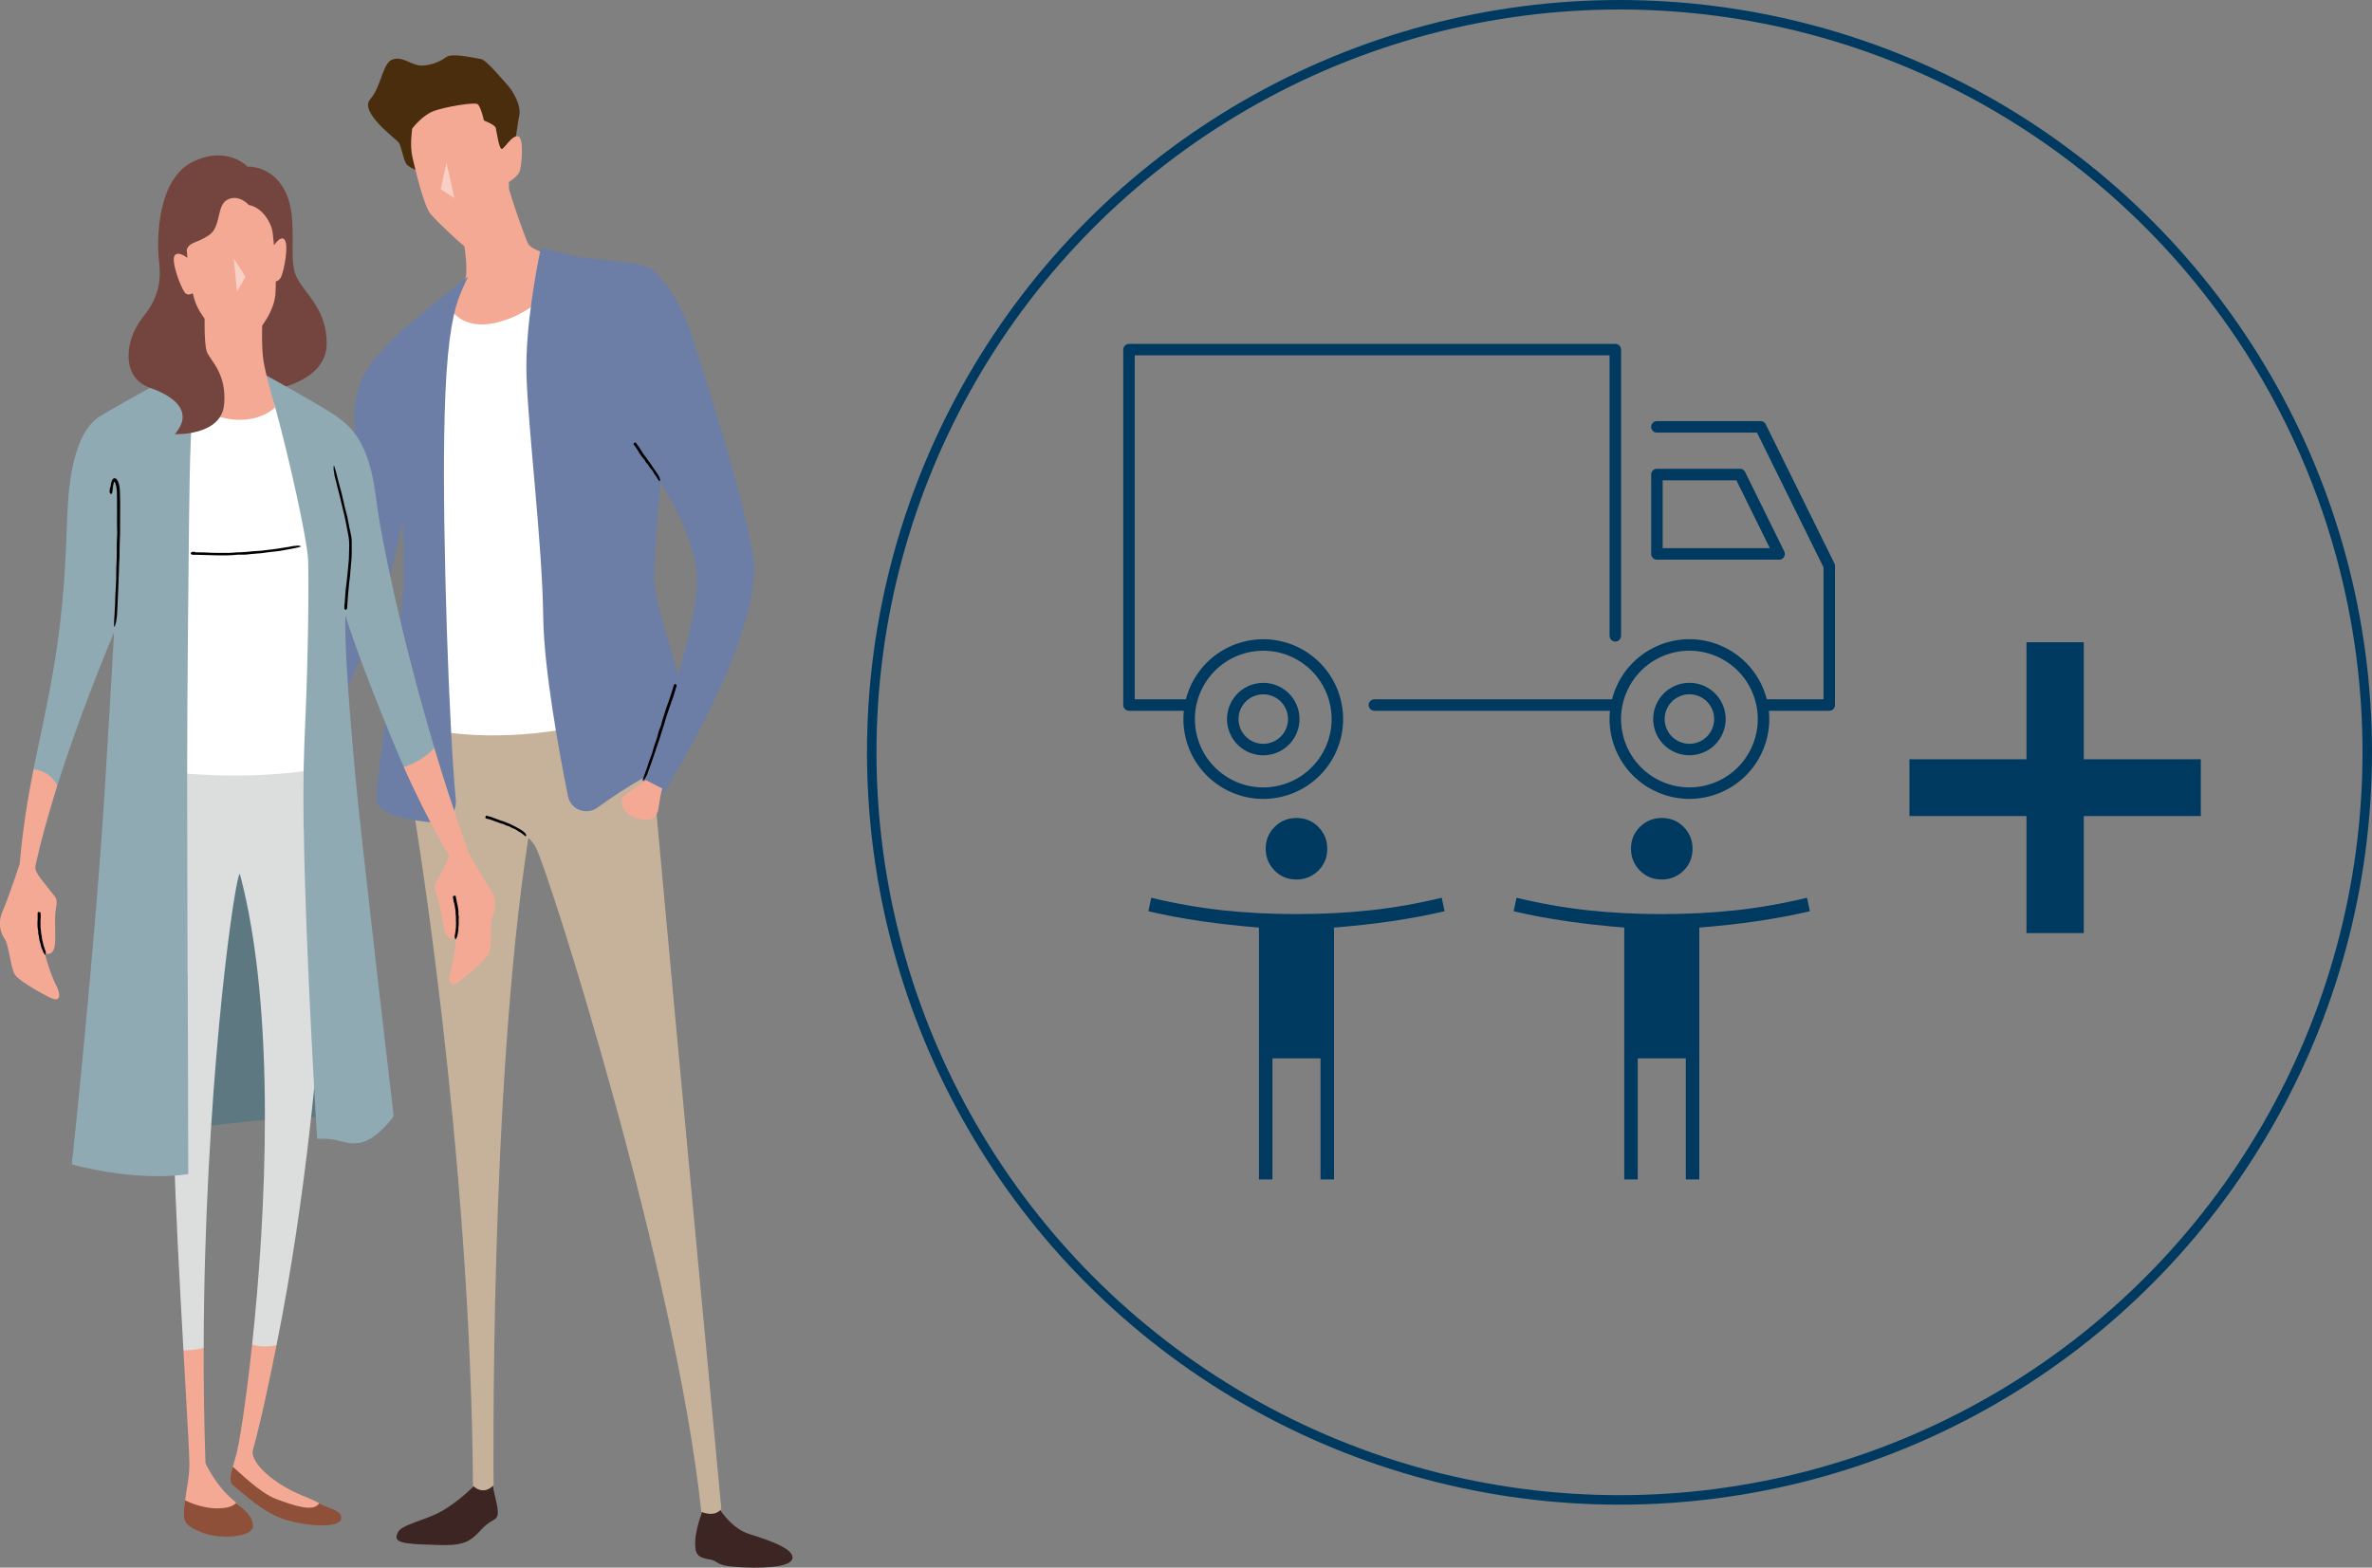 <?xml version="1.0" encoding="UTF-8"?>
<svg xmlns="http://www.w3.org/2000/svg" width="249.68" height="165.05" viewBox="0 0 249.68 165.05">
  <rect x="0" y="0" width="249.68" height="165.05" fill="#808080" stroke="none"/>
  <defs>
    <style>
      .cls-1, .cls-2, .cls-3 {
        fill: none;
      }

      .cls-4 {
        fill: #73453e;
      }

      .cls-5 {
        opacity: .46;
      }

      .cls-5, .cls-6 {
        fill: #fff;
      }

      .cls-7 {
        fill: #f4a995;
      }

      .cls-8 {
        isolation: isolate;
      }

      .cls-2 {
        stroke: #003a61;
        stroke-miterlimit: 10;
      }

      .cls-3 {
        stroke: #003a61;
        stroke-linecap: round;
        stroke-linejoin: round;
        stroke-width: 1.21px;
      }

      .cls-9 {
        fill: #003a61;
      }

      .cls-10 {
        fill: #dcdddd;
      }

      .cls-11 {
        fill: #90aab4;
      }

      .cls-12 {
        fill: #c6b29a;
      }

      .cls-13 {
        fill: #492d0c;
      }

      .cls-14 {
        fill: #8e5038;
      }

      .cls-15 {
        fill: #6c7ea6;
      }

      .cls-16 {
        fill: #5e7882;
      }

      .cls-17 {
        fill: #3d2523;
      }
    </style>
  </defs>
  <g class="cls-8">
    <g id="_レイヤー_1" data-name="レイヤー 1">
      <circle class="cls-2" cx="170.47" cy="79.21" r="78.71"/>
      <g>
        <g>
          <polygon class="cls-6" points="47.33 31.75 57.54 30.69 60.2 79.67 45.92 79.86 44.88 38.71 47.33 31.75"/>
          <path class="cls-17" d="M50.03,156.32s-1.74,1.79-3.57,2.8c-1.83,1.01-4.21,1.39-4.59,2.23-.38.84-.09,1.15,2.63,1.26s3.95.16,4.98-.5c1.04-.66,1.14-1.35,2.53-2.11.79-.43.21-1.66-.17-3.73-.38-2.07-1.81.04-1.81.04Z"/>
          <path class="cls-17" d="M74.04,158.84s-.8,1.98-.86,3.38.24,1.76,1.47,1.96.4.71,3.53.84,5.36-.17,5.24-1.11c-.12-.94-2.53-1.77-4.56-2.4-2.03-.63-3.34-2.97-3.34-2.97l-1.49.29Z"/>
          <path class="cls-12" d="M59.57,76.75c1.5-.26,3.08-.61,4.72-1.08l4.6,7.63c2.68,29.59,7.04,75.57,7.04,75.57-.74.95-2.11.3-2.11.3-2.69-25.4-16.13-67.59-17.43-69.97-.2-.37-.47-.7-.77-.99-4.13,26.53-3.66,68.15-3.66,68.15-1.13,1.2-2.17.07-2.17.07-.26-35.69-6.26-71.16-6.26-71.16l1.48-8.52s5.88,1.52,14.56,0Z"/>
          <path class="cls-7" d="M53.28,18.96s1.08,3.67,2.25,6.59c.35.86,2.26,1.06,2.6,1.67,1.48,2.7-2.13,5.85-5.85,6.74-3.72.9-4.9-1.52-4.9-1.52,0,0,1.42-2.15,1.66-3.35.24-1.19-.37-4.55-.37-4.55l4.61-5.59Z"/>
          <path class="cls-15" d="M72.93,35.66c-1.24-3.93-3.08-6.25-4.21-7.23-1.12-.98-6.55-1.04-8.39-1.5-1.31-.33-2.47-.63-3.03-.78-.19-.05-.39.07-.43.26-.33,1.58-1.61,8.06-1.45,13.12.18,5.8,1.66,17.65,1.76,25.41.07,5.52,1.68,14.3,2.61,18.9.28,1.4,1.92,2.04,3.08,1.2,1.39-1,3.2-2.23,4.97-3.2-.09.24-.14.37-.14.37.86,1.66,2.2,1.25,2.2,1.25,7.24-12.04,9.31-19.09,9.48-23.2.17-4.1-5.21-20.69-6.45-24.62ZM68.84,60.83c0-1.65.43-6.97.7-10.06,1.81,2.98,3.83,7.05,3.83,10.35,0,2.37-.89,6.17-1.97,9.9-.86-2.75-2.55-8.41-2.56-10.19Z"/>
          <path class="cls-13" d="M54.25,14.81s.22-1.7.42-2.72c.2-1.03-.72-2.56-1.22-3.1-.5-.54-2.27-2.7-2.83-2.78-.57-.07-2.97-.66-3.61-.22-.64.44-1.3.8-2.44.91s-2.13-1.02-3.23-.65-1.18,2.85-2.37,4.2c-1.19,1.35,2.69,4.16,2.98,4.53.3.37.47,1.73.81,2.26.34.53,2.12,1.08,2.12,1.08l9.14-2.11.24-1.39Z"/>
          <path class="cls-7" d="M43.39,13.54s-.28,1.75.03,3.05c.31,1.31,1.19,5.12,1.93,5.97.74.86,2.96,2.94,3.56,3.38.6.44,2.51.02,3.02-1.2.52-1.22,1.87-4.06,1.62-5.57,0,0,1.03-.6,1.19-1.24.16-.64.45-3.45-.22-3.58-.67-.13-1.42,1.34-1.71,1.33s-.54-1.88-.63-2.22c-.09-.34-1.24-.77-1.24-.77,0,0-.33-1.51-.68-1.73s-3.4.28-4.63.74c-1.23.47-2.25,1.85-2.25,1.85Z"/>
          <polygon class="cls-5" points="47 17.13 47.83 20.86 46.39 19.92 47 17.13"/>
          <path d="M71.14,72.48c-.1.33-.2.66-.31,1-.05.16-.12.32-.18.48-.07.2-.13.38-.19.56-.12.36-.24.72-.36,1.07-.06.2-.13.45-.19.66-.07.21-.14.41-.2.62-.06.19-.12.37-.18.57-.09.31-.18.61-.3.91-.08.2-.13.4-.2.6l-.36,1.06-.33.94s-.03.06-.04.09c-.04.11-.08.22-.12.34-.05.15-.1.29-.19.41-.01.02-.02.04-.03.06-.05.14-.16.22-.25.32-.01.02-.04.02-.06.02,0-.02,0-.04,0-.07.03-.1.06-.2.09-.29.05-.12.09-.24.14-.37.11-.34.26-.66.35-1.01.05-.2.14-.4.21-.59.08-.22.16-.43.23-.65.06-.21.14-.48.2-.69.06-.18.13-.36.19-.54.08-.24.16-.47.21-.72.03-.14.08-.28.13-.42.06-.17.13-.33.19-.5.05-.16.08-.33.13-.5.05-.17.1-.33.16-.5.11-.33.21-.65.32-.99.06-.16.14-.37.2-.55.08-.23.15-.44.22-.66.06-.2.13-.4.19-.6.03-.11.06-.22.1-.34.02-.09.07-.16.15-.19,0,0,.02,0,.03,0,.04.03.09.06.12.11.02.03,0,.09,0,.13,0,0,0,0,0,.01l-.07.21h0Z"/>
          <path d="M66.99,46.7c.1.13.19.25.28.38.04.06.08.14.12.2.06.09.1.15.15.23.09.14.18.29.28.43.06.08.13.16.2.24.06.08.11.16.16.24.05.07.11.15.16.22.09.11.18.23.25.35.04.08.11.16.16.24.09.14.19.28.28.41.08.13.17.25.25.37,0,.01.01.03.02.04.03.05.05.09.08.14.04.06.07.12.07.2,0,.01,0,.02.01.03.04.05,0,.14-.01.21,0,.01-.02.03-.03.04,0,0-.02,0-.03-.02-.03-.03-.06-.07-.09-.11-.03-.05-.06-.1-.09-.15-.09-.13-.15-.28-.26-.4-.06-.07-.1-.16-.15-.24-.06-.09-.1-.18-.17-.26-.06-.09-.14-.16-.21-.25-.05-.07-.09-.15-.14-.22-.06-.09-.13-.19-.21-.26-.05-.04-.08-.1-.12-.16-.04-.07-.07-.14-.12-.21-.05-.06-.11-.11-.16-.17-.05-.06-.09-.13-.14-.19-.09-.13-.17-.25-.26-.38-.05-.07-.09-.15-.13-.23-.07-.1-.12-.18-.17-.26-.06-.08-.11-.15-.16-.23-.03-.04-.06-.08-.1-.12-.03-.03-.04-.07,0-.14,0,0,.01-.02.02-.02.04-.02.09-.05.13-.06.03,0,.04.01.07.02,0,0,0,0,0,0l.06.08h0Z"/>
          <path d="M51.32,85.92c.15.04.31.07.46.12.07.02.14.06.22.09.1.04.17.06.25.09.16.06.33.13.48.18.1.04.2.05.3.09.1.04.18.07.27.11.08.03.15.06.25.1.14.05.27.1.39.18.08.05.17.08.26.13.15.08.3.16.44.24.13.08.26.16.38.24.01,0,.02.02.03.03.04.03.09.07.13.1.06.04.11.09.13.16,0,.01.01.02.02.02.05.04.04.13.06.2,0,.01-.01.03-.02.05-.01,0-.02,0-.03,0-.04-.02-.08-.04-.12-.07-.05-.03-.09-.08-.13-.11-.13-.09-.24-.2-.39-.27-.09-.04-.16-.1-.24-.15-.08-.06-.17-.11-.26-.16-.1-.05-.2-.08-.29-.12-.08-.03-.15-.08-.22-.12-.1-.05-.2-.09-.31-.11-.06-.01-.12-.05-.18-.07-.07-.03-.14-.08-.21-.11-.07-.03-.15-.03-.22-.05-.07-.02-.15-.05-.22-.08-.14-.05-.28-.1-.43-.15-.06-.02-.17-.07-.24-.1-.1-.04-.19-.07-.29-.1-.09-.03-.18-.05-.27-.07-.05-.01-.1-.02-.15-.03-.04,0-.07-.03-.08-.11,0,0,0-.02,0-.03.02-.05.03-.1.06-.14.02-.02.04-.02.06-.03,0,0,0,0,0,0l.1.03h0Z"/>
          <path class="cls-7" d="M67.99,82.12s-1.76,1.22-2.37,1.75c-.52.44-.09,2.1,2,2.4s1.48-1.34,2.1-3.24l-1.73-.9Z"/>
          <path class="cls-15" d="M46.8,44.06c-.01.55-.03,1.11-.04,1.71-.18,10.85.51,31.16,1.22,38.45.13,1.35-.99,2.5-2.35,2.38-2.13-.18-4.89-.66-5.89-1.86-.67-.8,2.55-18.82,2.73-23.16.06-1.53.02-4.12-.09-6.88-2.08,11.86-7.91,21.74-7.91,21.74l-1.95-2.87c4.91-11.38,4.97-23.07,4.77-28.35-.2-5.28,1.76-7.07,3.6-9.06,1.84-1.99,8.38-7.04,8.38-7.04,0,0-.72,1.49-1.06,2.48-.65,1.93-1.23,5.11-1.42,12.48Z"/>
          <polygon class="cls-6" points="17.13 41.87 29.64 41.56 34.29 57.89 33.15 83.93 16.92 84.66 17.13 41.87"/>
          <path class="cls-4" d="M28.68,41.02s5.76-.78,5.71-4.93c-.05-3.72-2.38-5.18-3.23-7.04-.85-1.86.27-5.93-1.09-8.8-1.1-2.32-3.05-2.66-3.76-2.71,0,0-3.76.23-3.37,5.27.39,5.04,3.33,17.79,3.33,17.79l2.4.43Z"/>
          <path class="cls-16" d="M11.34,120.42s13.43-3.1,25.11-2.79v-29.14H14.03l-2.69,31.93Z"/>
          <g>
            <path class="cls-7" d="M34.32,160.25c.51-.14.36.04.28-.37-.14-.71.06-1.01-1.05-1.64-1.01-.58-2.14-.81-3.77-1.81-3.41-2.09-3.2-3.6-3.2-3.6.96-3.49,1.8-7.58,2.53-11.21-.63-.73-1.77-.66-2.57-.06-.68,6.35-1.42,10.82-1.7,11.71-.13.43-.24.79-.32,1.1-.48,1.78.45,1.86.98,2.26.62.47,2.21,2.23,4.53,2.93,1.62.49,3.1,1.01,4.28.69Z"/>
            <path class="cls-7" d="M25.89,160.98c.06-.11.1-.23.09-.36-.06-1-.17-1.58-1.15-2.43-.29-.25-.61-.53-.93-.85-1.4-1.4-2.27-3.28-2.27-3.28-.14-4.12-.2-8.18-.19-12.14-.66-.73-1.67-.6-2.13.27.34,6.1.64,11.11.63,11.9-.03,1.68-.23,2.09-.49,4.11-.26,2.02-.09,1.91,1.74,2.69,1.65.7,4.13,1.06,4.7.1Z"/>
          </g>
          <path class="cls-10" d="M18.29,119.89c-.17-7.78-.85-38.68-.85-38.68,0,0,4.28.65,10.05.38,2.3-.11,4.83-.36,7.42-.86l-1.37,28.52s-1.13,16.01-4.43,32.36c-1.09.29-1.99.13-2.57-.06,1.43-13.33,2.59-34.99-1.3-49.58-.03.06-.06.13-.08.19-.67,1.75-3.66,23.44-3.72,49.75-.5.13-1.24.27-2.13.27-.39-6.97-.85-15.36-.97-20.53,0,0-.01-.64-.04-1.76Z"/>
          <path class="cls-11" d="M19.76,102.51c.03,10.78.06,21.11.06,21.11-5.89.83-12.26-1.03-12.26-1.03,0,0,2.48-23.05,3.51-40.1.36-5.93.69-11.33.94-15.93-1.11,2.65-3.8,9.26-5.98,16.16-.69-.23-1.67-.69-2.5-1.73.65-3.26,1.37-6.34,2.02-10.07,1.24-7.13,1.34-11.88,1.55-16.95.21-5.06,1.24-8.78,3.41-10.13s7.54-4.24,7.54-4.24l2.27,1.96s-.21,3.51-.31,6.82c-.06,1.93-.16,9.39-.22,17.36-.05,5.71-.09,11.67-.09,16.02s.02,12.73.04,20.75Z"/>
          <path d="M11.62,51.31c.02-.14.04-.28.07-.43.02-.08.03-.13.07-.23.04-.1.11-.24.21-.28.11-.05.23,0,.31.09.05.04.07.1.1.15.03.05.04.07.05.11.06.14.11.27.13.43.06.29.06.57.07.85.01.32.02.64.02.96,0,.6,0,1.21-.01,1.81,0,.36,0,.74,0,1.1,0,.35-.02.69-.03,1.04,0,.32-.01.63-.02.96,0,.51-.01,1.02-.05,1.53-.02.34-.02.68-.03,1.01l-.07,1.78-.07,1.59s0,.11-.01.16c-.01.19-.02.38-.03.57,0,.24-.02.48-.08.72,0,.03,0,.07-.01.1-.01.23-.1.41-.16.61,0,.03-.04.04-.06.07,0-.03-.01-.07-.01-.1,0-.17,0-.34,0-.49.01-.21.02-.41.04-.63.02-.57.08-1.13.08-1.7,0-.33.03-.67.05-1,.02-.37.03-.73.05-1.1,0-.37,0-.78.01-1.15.01-.31.03-.61.04-.92.01-.4.03-.8.01-1.2,0-.23,0-.47.01-.7.01-.29.03-.57.04-.85,0-.27-.02-.55-.02-.82,0-.29,0-.56,0-.84,0-.55,0-1.11,0-1.66,0-.31,0-.62-.01-.92,0-.18-.03-.36-.04-.54-.03-.17-.06-.34-.13-.51l-.04-.1s-.02-.03-.02-.04c-.01-.02-.04-.03-.06,0,0,0-.01.02-.02.03,0,.02-.02.05-.03.09-.02.08-.04.15-.05.23-.03.18-.06.36-.07.55-.01.15-.04.28-.12.36,0,0-.02.02-.03.02-.05-.03-.1-.06-.14-.12-.02-.04-.02-.13-.02-.2,0,0,0-.01,0-.02l.04-.35h0Z"/>
          <path d="M20.55,58.15c.38,0,.75.01,1.13.02.16,0,.38.02.56.03.22,0,.43.01.65.01.41,0,.82,0,1.23,0,.25,0,.5-.03.74-.05.24,0,.47-.02.7-.03.22-.01.43-.02.65-.05.34-.04.69-.06,1.03-.08.23-.01.46-.04.68-.07.4-.05.8-.09,1.19-.15.35-.06.71-.1,1.06-.17.03,0,.07-.01.1-.01.13-.02.25-.04.38-.07.16-.03.32-.07.48-.06.02,0,.05,0,.07-.01.15-.04.29,0,.43.03.02,0,.04.03.06.04-.02.01-.04.02-.06.03-.11.03-.21.07-.32.09-.14.03-.27.06-.42.09-.38.08-.76.13-1.14.21-.22.05-.45.07-.68.1-.25.03-.49.06-.74.08-.26.04-.52.08-.78.11-.21.02-.42.03-.63.05-.27.02-.54.04-.82.08-.16.02-.32.03-.48.03-.19,0-.4,0-.58,0-.19,0-.37.04-.56.05-.19.01-.38.02-.57.02-.38,0-.76.01-1.13,0-.21,0-.42-.02-.63-.02-.26,0-.51-.01-.76-.02-.23,0-.46-.01-.68-.02-.13,0-.25,0-.38,0-.1,0-.19-.02-.25-.1,0,0-.02-.02-.01-.03.02-.05.04-.1.08-.14.03-.03.09-.03.13-.04,0,0,0,0,.01,0h.23s0,.02,0,.02Z"/>
          <g>
            <path class="cls-14" d="M24.87,158.23c-.25.28-.8.58-2.01.58-1.3,0-2.57-.46-3.39-.84,0,.07-.02.15-.03.22-.26,2.02-.09,2.35,1.74,3.13,1.65.7,4.79.62,5.36-.34.06-.11.1-.23.09-.36-.06-.98-.8-1.56-1.77-2.39Z"/>
            <path class="cls-14" d="M35.91,159.66c-.14-.7-1.24-.77-2.31-1.39-.58.98-2.71.23-4.52-.44-1.73-.64-3.92-2.87-4.58-3.4-.46,1.73-.18,1.81.34,2.2.62.47,2.87,2.67,5.19,3.37,1.62.49,3.98.79,5.16.47.51-.14.8-.4.72-.81Z"/>
          </g>
          <path class="cls-7" d="M48.85,88.44c-1.13-3.22-2.18-6.5-3.14-9.72-.92.29-2.2.87-3.21,2.03,2.7,6.11,5.23,10.1,5.23,10.1l1.65-.93c-.18-.49-.35-.99-.53-1.49Z"/>
          <path class="cls-11" d="M31.96,87.25c-.03-2.45-.03-4.59,0-6.2.03-1.59.09-3.18.16-4.74.35-7.97.39-15.14.31-17.38-.08-2.06-1.96-10.57-3.46-16.05-.04-.16-1.09-2.7-1.43-3.62,0,0,5.76,3.16,7.62,4.4s3.71,2.93,4.43,8.82c.54,4.43,2.77,14.96,6.13,26.25-.67.82-1.97,1.64-3.21,2.03-1.37-3.11-5-12.03-6.15-16-.14,3.57.58,11.68.98,16.28.54,6.18,4.1,36.48,4.1,36.48,0,0-1.76,2.48-3.51,2.79s-1.96-.52-4.55-.41c0,0-1.25-20.29-1.4-32.65Z"/>
          <path d="M36.28,63.6c.03-.5.06-1,.11-1.5.02-.25.06-.49.09-.73.03-.29.06-.57.09-.85.05-.54.11-1.07.15-1.61.02-.33.02-.65.03-.98,0-.31.02-.62,0-.92-.01-.28-.07-.56-.12-.84-.09-.45-.18-.89-.26-1.34-.05-.3-.13-.59-.2-.89l-.37-1.55-.35-1.38s-.02-.09-.03-.14c-.04-.17-.08-.33-.13-.5-.06-.21-.11-.42-.12-.63,0-.03-.01-.06-.02-.09-.06-.2-.02-.38-.03-.56,0-.03.02-.05.03-.07.01.03.03.06.04.08.05.14.09.28.13.42.05.18.09.36.14.54.14.49.24.99.39,1.48.09.29.15.58.22.88.07.32.15.64.22.96.08.33.18.66.26,1,.06.27.11.54.16.81.07.35.13.71.22,1.06.05.2.08.41.09.64.01.26,0,.52,0,.78,0,.25,0,.5,0,.75,0,.25-.03.5-.05.75-.04.5-.08.99-.13,1.49-.03.26-.07.56-.1.83-.03.34-.06.66-.09.99-.02.3-.05.6-.07.9-.01.17-.02.34-.03.5,0,.14-.03.25-.11.32,0,0-.02.02-.03.02-.05-.03-.1-.05-.14-.1-.02-.03-.02-.12-.03-.18,0,0,0-.01,0-.02l.02-.31h0Z"/>
          <path class="cls-7" d="M27.62,33.53s-.13,2.79.1,4.37c.23,1.58,1.24,4.99,1.24,4.99,0,0-2.48,2.61-7.31.47-4.83-2.14-2.48-8.32-2.48-8.32l1.89-2.97,6.56,1.47Z"/>
          <path class="cls-4" d="M21.55,32.77s-.1,3.29.21,4.22c.31.93,2.14,2.27,1.83,5.61-.31,3.33-5.19,3.11-5.19,3.11,1.78-2.03.56-3.77-2.61-4.88-3.1-1.09-2.65-5.04-.8-7.36,1.29-1.62,2.07-3.26,1.76-5.85-.31-2.6-.12-8.8,3.53-10.58,3.64-1.78,5.77.5,5.77.5,0,0,3.14,2.52,2.4,7.4-.74,4.88-6.9,7.83-6.9,7.83Z"/>
          <path class="cls-7" d="M29.97,25.26c-.31-.45-.84.15-1.13.56-.05-.49-.09-.92-.13-1.26-.16-1.32-1.29-2.79-2.51-2.97,0,0-1.03-1.19-2.25-.57-1.21.62-.61,2.85-1.98,3.76-1.37.9-1.9.63-2.31,1.46,0,0,.01.36.06.91-.3-.23-.99-.68-1.32-.27-.44.54.58,3.26,1.02,3.88.25.36.61.26.86.11.12.47.26.91.42,1.28.88,2.02,3.46,4.26,4.62,4.06,1.16-.21,3.51-2.97,3.67-5.24.03-.43.04-.88.04-1.34.17-.03.41-.14.58-.52.28-.65.8-3.2.36-3.85Z"/>
          <polygon class="cls-5" points="24.61 27.22 24.95 30.69 25.84 29.14 24.61 27.22"/>
          <path class="cls-7" d="M4.84,100.84c-.04-.14-.06-.25-.07-.29-.04-.27.66.19.93-.7.27-.89-.04-3.06.19-4.22s-.08-1.14-.74-2.03c-.66-.89-1.56-1.77-1.42-2.43.58-2.69,1.4-5.6,2.3-8.45-.65-1.25-1.69-1.64-2.5-1.73-.59,2.97-1.11,6.09-1.46,9.98,0,0-1.15,3.5-1.77,4.9-.62,1.4-.19,2.44.23,3.06.43.62.58,3.1,1.09,3.76.5.66,3.1,2.13,3.88,2.44.96.38.85-.58.39-1.43-.38-.7-.87-2.19-1.05-2.85Z"/>
          <path d="M4.28,96.19c0,.15,0,.29,0,.45,0,.07-.02.15-.02.22,0,.1,0,.17,0,.25,0,.16,0,.32,0,.48,0,.1.03.19.04.29,0,.1.02.18.02.28,0,.08.02.17.04.25.03.13.05.27.06.4,0,.09.03.18.05.26.04.15.07.31.11.45.03.13.08.26.13.39,0,.01,0,.03,0,.04.01.05.04.09.06.13.03.05.05.11.04.18,0,0,0,.02,0,.02.03.04,0,.13,0,.2,0,.01-.02.03-.03.05,0,0-.02,0-.03-.01-.03-.03-.07-.07-.09-.1-.04-.05-.06-.1-.09-.15-.08-.14-.11-.3-.18-.44-.05-.08-.05-.18-.08-.26-.02-.1-.04-.18-.07-.29-.03-.1-.07-.2-.09-.3-.02-.08-.02-.17-.03-.25-.02-.11-.03-.22-.07-.32-.02-.06-.03-.13-.03-.19,0-.08,0-.16,0-.23-.01-.07-.04-.15-.05-.22-.01-.07-.02-.15-.02-.23,0-.15-.01-.3-.01-.45,0-.08.01-.17.02-.25,0-.12,0-.21,0-.3,0-.1,0-.18,0-.27,0-.05,0-.1,0-.15,0-.04.02-.08.09-.1,0,0,.02,0,.03,0,.05,0,.11.02.14.03.03,0,.03.03.04.05h0s0,.1,0,.1h0Z"/>
        </g>
        <path class="cls-7" d="M45.61,79.41c1.12,2.81,2.21,5.78,3.26,9.55,0,0,1.77,3.23,2.64,4.49.87,1.26.64,2.36.33,3.05-.31.69,0,3.15-.38,3.89-.37.74-2.66,2.66-3.36,3.11-.87.55-.94-.42-.64-1.34.25-.76.45-2.31.51-2.99.01-.15.02-.25.02-.3-.01-.27-.61.31-1.04-.52-.43-.83-.52-3.02-.97-4.12s-.13-1.13.35-2.13c.48-1,1.21-2.03.95-2.65-1.07-2.54-2.4-5.25-3.81-7.89"/>
        <path d="M47.68,94.5c.03.15.05.28.08.44.01.07.04.14.06.21.02.1.03.17.05.25.03.16.06.32.08.48.01.1,0,.2.01.29,0,.1.02.18.03.28,0,.09,0,.17,0,.26,0,.14,0,.27.01.4.01.09,0,.18,0,.27,0,.16,0,.31-.03.47,0,.14-.03.27-.06.41,0,.01,0,.03,0,.04,0,.05-.02.09-.03.14-.02.06-.03.12-.01.18,0,0,0,.02,0,.03-.03.05.03.12.05.2,0,.01.02.03.04.04,0,0,.02-.01.03-.02.03-.04.05-.08.07-.12.03-.05.04-.11.06-.17.06-.15.05-.31.1-.46.03-.09.02-.18.03-.27,0-.1,0-.18.01-.3,0-.1.03-.21.03-.31,0-.08-.01-.17-.01-.25,0-.11-.01-.22.01-.33.01-.06,0-.13,0-.19-.01-.08-.03-.15-.04-.23,0-.07.01-.15.01-.23,0-.08-.01-.15-.02-.23-.02-.15-.04-.3-.07-.45-.02-.08-.04-.16-.06-.24-.02-.11-.04-.2-.06-.29-.02-.09-.04-.18-.05-.27,0-.05-.02-.1-.02-.15,0-.04-.03-.07-.11-.08,0,0-.02,0-.03,0-.05.02-.1.03-.14.06-.02.01-.02.04-.03.06h0s.02.09.02.09h0Z"/>
        <path class="cls-1" d="M43.47,81.57c1.41,2.64,2.75,5.35,3.81,7.89.26.62-.47,1.65-.95,2.65-.48,1-.79,1.03-.35,2.13.44,1.1.53,3.29.97,4.12.34.65.78.43.96.44v.06s.02-.03.03-.05c.03,0,.05.03.06.08,0,.05,0,.15-.02.3-.06.68-.27,2.23-.51,2.99-.3.92-.23,1.89.64,1.34.71-.45,2.99-2.37,3.36-3.11.37-.74.07-3.21.38-3.89.31-.69.53-1.79-.33-3.05-.87-1.26-2.64-4.49-2.64-4.49-1.05-3.76-2.14-6.73-3.26-9.55"/>
      </g>
      <g>
        <g>
          <path class="cls-9" d="M174.92,92.6c-.91,0-1.68-.31-2.3-.94s-.94-1.39-.94-2.3.31-1.68.94-2.3,1.39-.94,2.3-.94,1.68.31,2.3.94.94,1.39.94,2.3-.31,1.68-.94,2.3-1.39.94-2.3.94ZM170.97,124.18v-26.52c-2.13-.17-4.17-.4-6.12-.68-1.96-.29-3.8-.63-5.52-1.04l.3-1.42c2.53.61,5.04,1.05,7.52,1.32s5.07.4,7.77.4,5.29-.13,7.77-.4,4.99-.71,7.52-1.32l.3,1.42c-1.72.4-3.56.75-5.52,1.04s-4,.51-6.12.68v26.52h-1.42v-12.75h-5.06v12.75h-1.42Z"/>
          <path class="cls-9" d="M136.47,92.6c-.91,0-1.68-.31-2.3-.94s-.94-1.39-.94-2.3.31-1.68.94-2.3,1.39-.94,2.3-.94,1.68.31,2.3.94.94,1.39.94,2.3-.31,1.68-.94,2.3-1.39.94-2.3.94ZM132.52,124.18v-26.52c-2.13-.17-4.17-.4-6.12-.68-1.96-.29-3.8-.63-5.52-1.04l.3-1.42c2.53.61,5.04,1.05,7.52,1.32s5.07.4,7.77.4,5.29-.13,7.77-.4,4.99-.71,7.52-1.32l.3,1.42c-1.72.4-3.56.75-5.52,1.04s-4,.51-6.12.68v26.52h-1.42v-12.75h-5.06v12.75h-1.42Z"/>
        </g>
        <g>
          <line class="cls-3" x1="144.67" y1="74.23" x2="170.03" y2="74.23"/>
          <polyline class="cls-3" points="170.03 66.94 170.03 36.81 118.84 36.81 118.84 74.23 125.17 74.23"/>
          <polyline class="cls-3" points="174.41 44.94 185.32 44.94 192.55 59.59 192.55 74.23 185.64 74.23"/>
          <polygon class="cls-3" points="174.41 58.32 174.41 49.96 183.15 49.96 187.27 58.32 174.41 58.32"/>
          <circle class="cls-3" cx="132.98" cy="75.7" r="7.8" transform="translate(-13.84 32.58) rotate(-13.28)"/>
          <circle class="cls-3" cx="132.98" cy="75.7" r="3.21" transform="translate(-13.84 32.58) rotate(-13.28)"/>
          <circle class="cls-3" cx="177.83" cy="75.7" r="7.8" transform="translate(39.84 211.03) rotate(-67.5)"/>
          <circle class="cls-3" cx="177.83" cy="75.7" r="3.21" transform="translate(39.84 211.03) rotate(-67.5)"/>
        </g>
        <path class="cls-9" d="M219.34,98.24h-6.03v-12.32h-12.32v-5.98h12.32v-12.32h6.03v12.32h12.32v5.98h-12.32v12.32Z"/>
      </g>
    </g>
  </g>
</svg>
